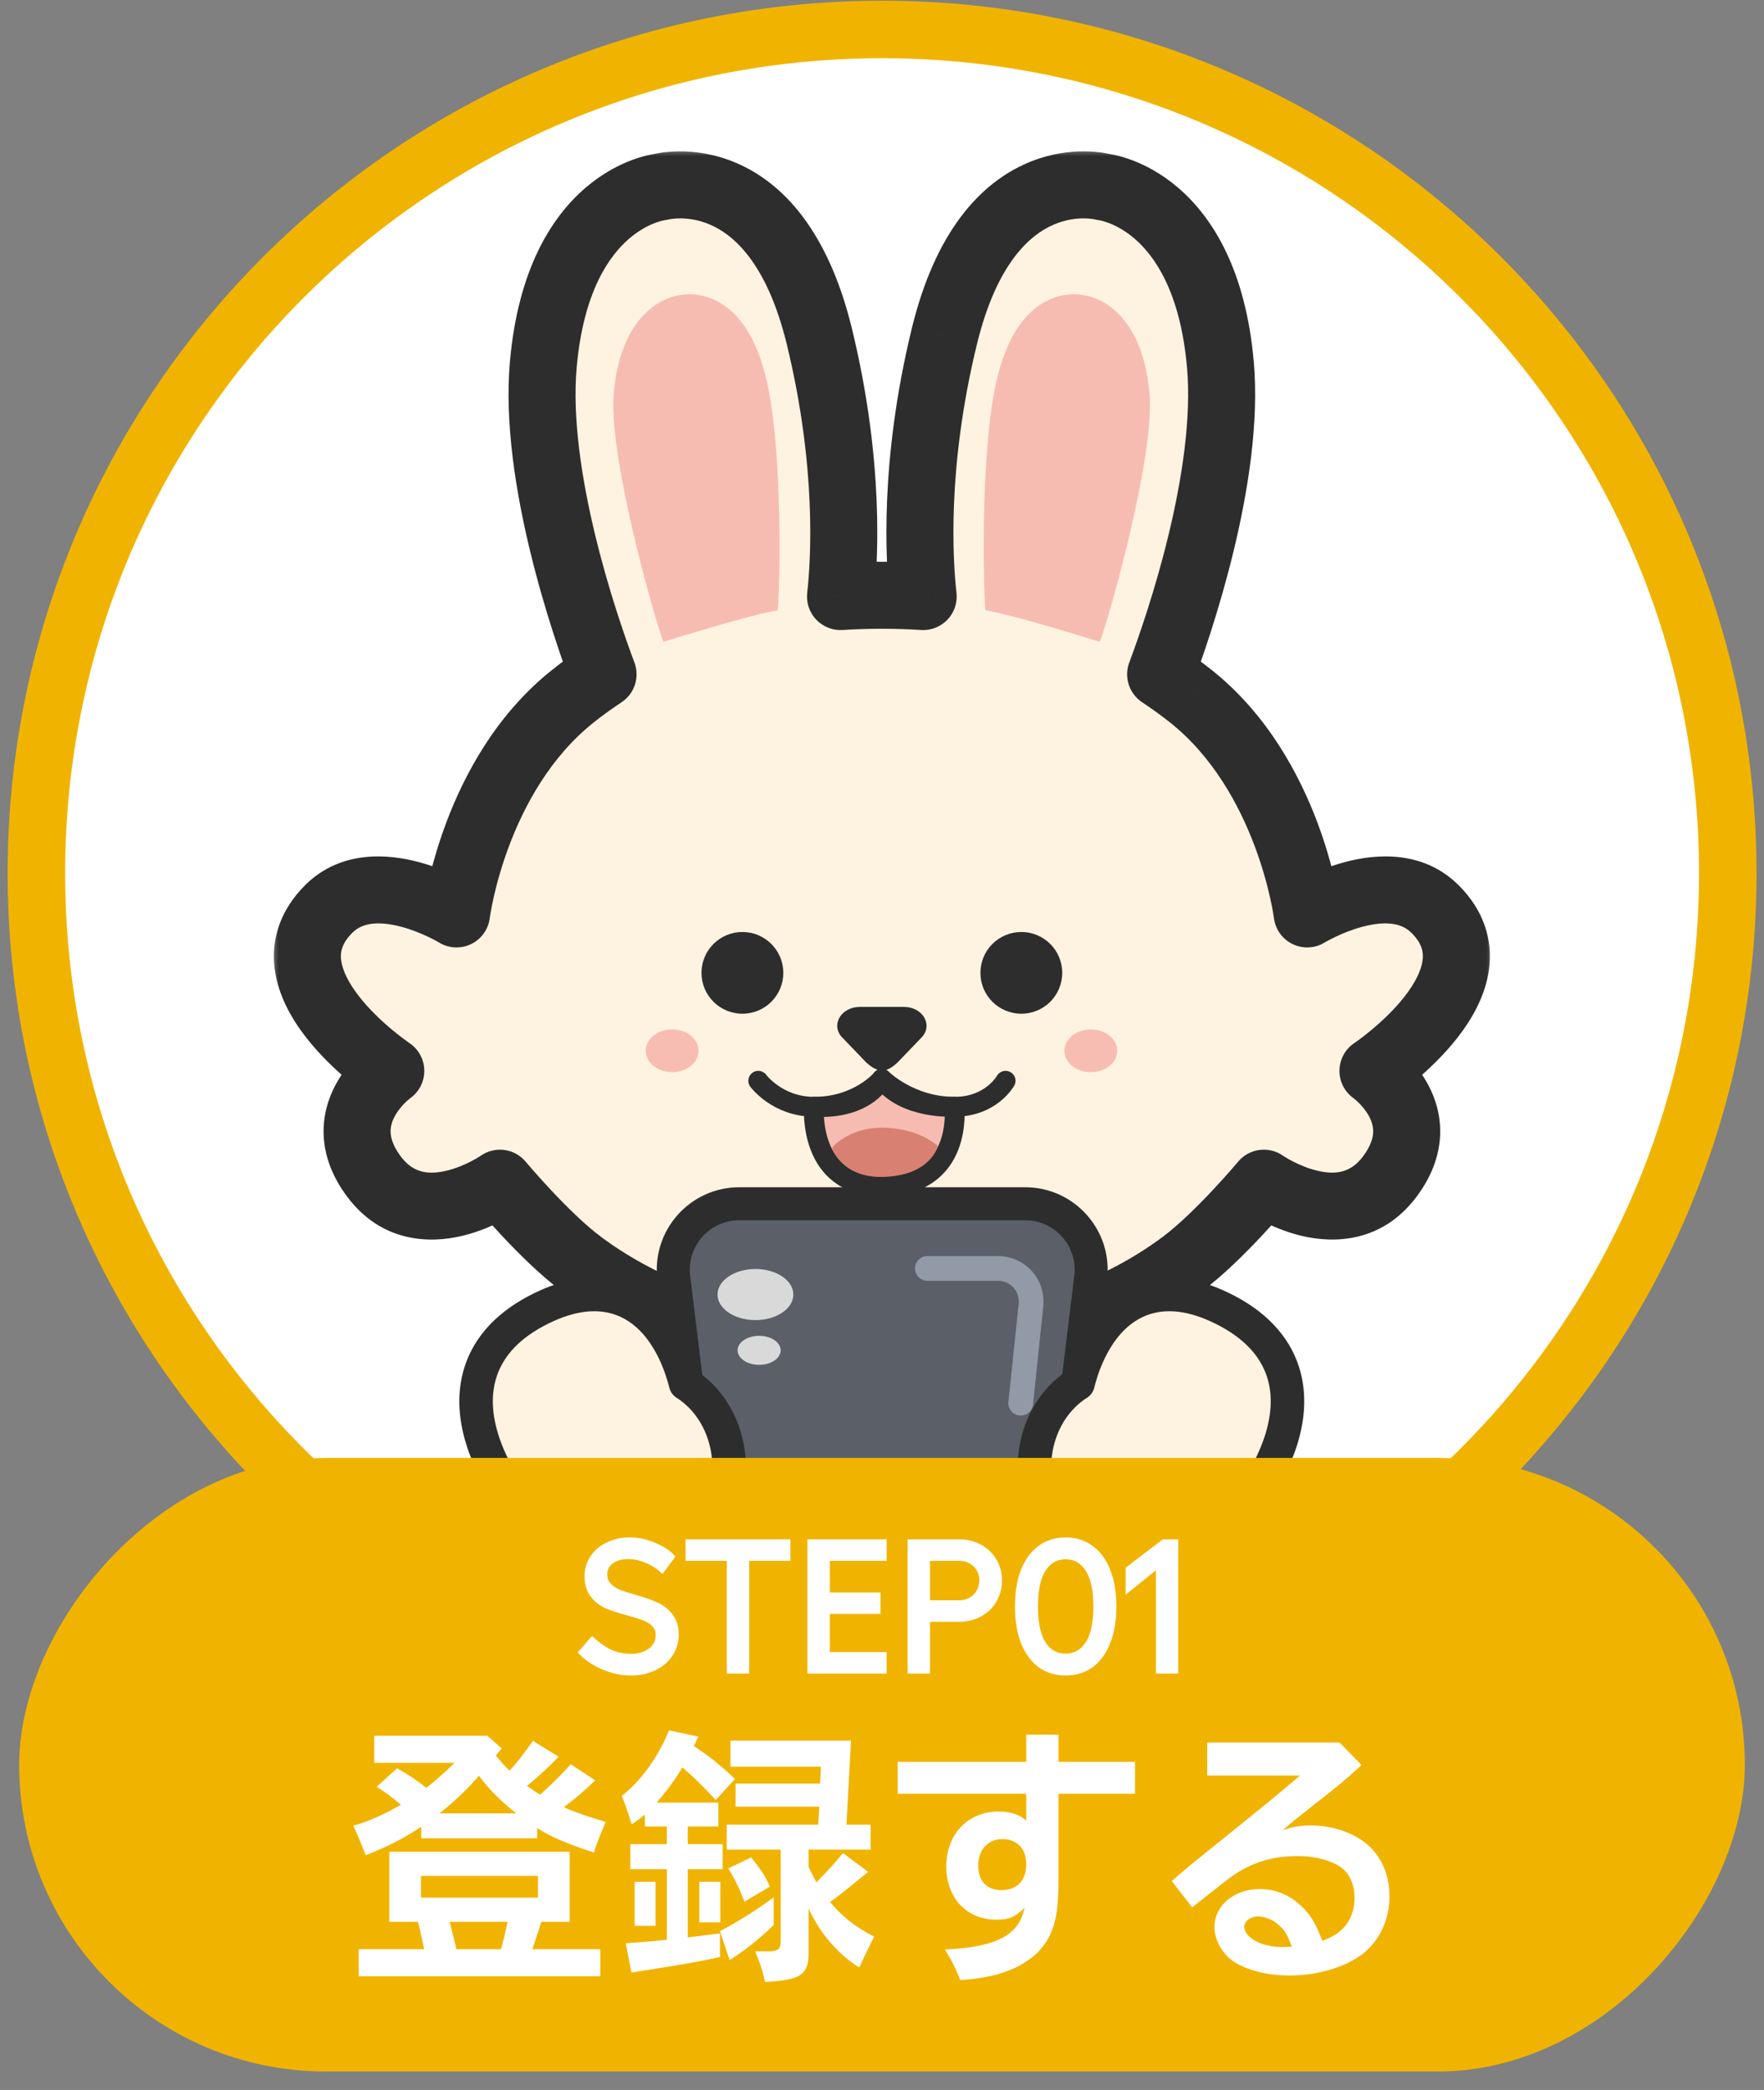 <svg width="92" height="109" viewBox="0 0 92 109" fill="none" xmlns="http://www.w3.org/2000/svg">
<rect x="0" y="0" width="92" height="109" fill="#808080" stroke="none"/>
<path d="M46.004 89.537C70.36 89.537 90.11 69.841 90.11 45.537C90.11 21.233 70.36 1.537 46.004 1.537C21.649 1.537 1.898 21.233 1.898 45.537C1.898 69.841 21.649 89.537 46.004 89.537Z" fill="white" stroke="#F0B400" stroke-width="3"/>
<mask id="mask0_327_15561" style="mask-type:alpha" maskUnits="userSpaceOnUse" x="3" y="3" width="86" height="86">
<circle cx="46.008" cy="45.537" r="42.5" fill="#F0B400"/>
</mask>
<g mask="url(#mask0_327_15561)">
<mask id="path-3-outside-1_327_15561" maskUnits="userSpaceOnUse" x="14.031" y="7.642" width="64" height="65" fill="black">
<rect fill="white" x="14.031" y="7.642" width="64" height="65"/>
<path d="M74.838 47.405C72.458 45.029 68.175 47.665 68.175 47.665C68.175 47.665 67.272 40.418 62.107 36.31C61.588 35.898 61.061 35.518 60.532 35.168C61.457 32.697 64.173 24.845 63.647 18.987C62.866 10.298 57.535 9.75 57.535 9.75C57.535 9.75 51.549 8.122 49.253 17.538C47.622 24.232 47.943 29.286 48.148 31.113C46.808 31.022 45.176 31.022 43.836 31.113C44.041 29.286 44.362 24.232 42.73 17.538C40.435 8.122 34.449 9.75 34.449 9.75C34.449 9.75 29.118 10.298 28.337 18.987C27.811 24.845 30.525 32.697 31.452 35.168C30.922 35.518 30.394 35.898 29.877 36.31C24.712 40.418 23.809 47.665 23.809 47.665C23.809 47.665 19.526 45.029 17.146 47.405C13.374 51.173 20.382 55.852 20.382 55.852C20.382 55.852 17.087 58.161 19.519 61.382C21.952 64.603 26.075 61.708 26.075 61.708C26.075 61.708 28.404 64.497 30.312 65.916C37.255 71.079 45.994 70.466 45.994 70.466C45.994 70.466 54.732 71.079 61.675 65.916C63.584 64.497 65.913 61.708 65.913 61.708C65.913 61.708 70.035 64.602 72.469 61.382C74.902 58.161 71.606 55.852 71.606 55.852C71.606 55.852 78.611 51.173 74.841 47.405H74.838Z"/>
</mask>
<path d="M74.838 47.405C72.458 45.029 68.175 47.665 68.175 47.665C68.175 47.665 67.272 40.418 62.107 36.31C61.588 35.898 61.061 35.518 60.532 35.168C61.457 32.697 64.173 24.845 63.647 18.987C62.866 10.298 57.535 9.75 57.535 9.75C57.535 9.75 51.549 8.122 49.253 17.538C47.622 24.232 47.943 29.286 48.148 31.113C46.808 31.022 45.176 31.022 43.836 31.113C44.041 29.286 44.362 24.232 42.73 17.538C40.435 8.122 34.449 9.75 34.449 9.75C34.449 9.75 29.118 10.298 28.337 18.987C27.811 24.845 30.525 32.697 31.452 35.168C30.922 35.518 30.394 35.898 29.877 36.31C24.712 40.418 23.809 47.665 23.809 47.665C23.809 47.665 19.526 45.029 17.146 47.405C13.374 51.173 20.382 55.852 20.382 55.852C20.382 55.852 17.087 58.161 19.519 61.382C21.952 64.603 26.075 61.708 26.075 61.708C26.075 61.708 28.404 64.497 30.312 65.916C37.255 71.079 45.994 70.466 45.994 70.466C45.994 70.466 54.732 71.079 61.675 65.916C63.584 64.497 65.913 61.708 65.913 61.708C65.913 61.708 70.035 64.602 72.469 61.382C74.902 58.161 71.606 55.852 71.606 55.852C71.606 55.852 78.611 51.173 74.841 47.405H74.838Z" fill="#FEF3E0"/>
<path d="M74.838 47.405L73.602 48.642C73.93 48.969 74.374 49.153 74.838 49.153V47.405ZM68.175 47.665L66.441 47.881C66.514 48.471 66.883 48.983 67.419 49.24C67.955 49.498 68.585 49.465 69.091 49.153L68.175 47.665ZM62.107 36.31L63.195 34.943L63.194 34.942L62.107 36.31ZM60.532 35.168L58.895 34.555C58.609 35.318 58.889 36.177 59.568 36.626L60.532 35.168ZM63.647 18.987L65.387 18.831V18.831L63.647 18.987ZM57.535 9.75L57.076 11.436C57.168 11.461 57.262 11.479 57.356 11.488L57.535 9.75ZM49.253 17.538L47.555 17.124L47.555 17.125L49.253 17.538ZM48.148 31.113L48.03 32.856C48.547 32.891 49.053 32.695 49.411 32.321C49.769 31.946 49.943 31.432 49.885 30.917L48.148 31.113ZM43.836 31.113L42.099 30.917C42.041 31.432 42.215 31.946 42.573 32.321C42.931 32.695 43.437 32.891 43.953 32.856L43.836 31.113ZM42.73 17.538L44.428 17.125L44.428 17.124L42.73 17.538ZM34.449 9.75L34.628 11.488C34.722 11.479 34.816 11.461 34.907 11.436L34.449 9.75ZM28.337 18.987L26.597 18.831L26.597 18.831L28.337 18.987ZM31.452 35.168L32.416 36.626C33.096 36.177 33.375 35.317 33.089 34.554L31.452 35.168ZM29.877 36.31L30.964 37.678L30.966 37.677L29.877 36.31ZM23.809 47.665L22.893 49.153C23.399 49.465 24.029 49.498 24.565 49.24C25.101 48.983 25.469 48.471 25.543 47.881L23.809 47.665ZM17.146 47.405L15.911 46.169H15.911L17.146 47.405ZM20.382 55.852L21.385 57.283C21.857 56.952 22.136 56.409 22.129 55.832C22.123 55.255 21.832 54.719 21.352 54.398L20.382 55.852ZM19.519 61.382L18.124 62.435L18.124 62.435L19.519 61.382ZM26.075 61.708L27.416 60.588C26.834 59.89 25.814 59.755 25.07 60.278L26.075 61.708ZM30.312 65.916L31.355 64.514L31.355 64.514L30.312 65.916ZM45.994 70.466L46.116 68.723C46.035 68.717 45.953 68.717 45.871 68.723L45.994 70.466ZM61.675 65.916L60.632 64.514L60.632 64.514L61.675 65.916ZM65.913 61.708L66.917 60.277C66.173 59.755 65.153 59.89 64.571 60.588L65.913 61.708ZM72.469 61.382L73.863 62.436L73.863 62.435L72.469 61.382ZM71.606 55.852L70.635 54.399C70.155 54.719 69.865 55.256 69.858 55.833C69.852 56.41 70.13 56.952 70.603 57.283L71.606 55.852ZM74.841 47.405L76.076 46.169C75.749 45.842 75.304 45.658 74.841 45.658V47.405ZM76.073 46.169C74.202 44.301 71.713 44.545 70.167 44.954C69.346 45.172 68.631 45.473 68.127 45.714C67.872 45.836 67.665 45.946 67.517 46.027C67.443 46.068 67.383 46.103 67.34 46.128C67.318 46.141 67.301 46.151 67.287 46.16C67.28 46.164 67.275 46.167 67.27 46.17C67.268 46.171 67.266 46.173 67.264 46.174C67.263 46.174 67.262 46.175 67.261 46.175C67.261 46.175 67.26 46.176 67.26 46.176C67.26 46.176 67.259 46.176 68.175 47.665C69.091 49.153 69.091 49.153 69.09 49.154C69.09 49.154 69.09 49.154 69.09 49.154C69.089 49.154 69.089 49.155 69.088 49.155C69.088 49.155 69.087 49.156 69.087 49.156C69.086 49.156 69.087 49.156 69.088 49.155C69.091 49.153 69.097 49.15 69.108 49.144C69.128 49.132 69.163 49.111 69.211 49.085C69.306 49.032 69.452 48.955 69.636 48.866C70.01 48.687 70.514 48.478 71.061 48.333C72.252 48.018 73.093 48.133 73.602 48.642L76.073 46.169ZM68.175 47.665C69.909 47.449 69.909 47.448 69.909 47.448C69.909 47.447 69.909 47.447 69.909 47.446C69.909 47.445 69.909 47.444 69.909 47.443C69.908 47.441 69.908 47.438 69.908 47.435C69.907 47.428 69.906 47.42 69.904 47.41C69.902 47.391 69.898 47.364 69.893 47.331C69.883 47.264 69.869 47.171 69.85 47.055C69.81 46.822 69.749 46.493 69.659 46.089C69.48 45.283 69.184 44.168 68.715 42.915C67.784 40.432 66.12 37.269 63.195 34.943L61.02 37.678C63.259 39.459 64.629 41.974 65.442 44.141C65.843 45.213 66.096 46.166 66.247 46.848C66.323 47.187 66.373 47.457 66.403 47.636C66.418 47.726 66.428 47.792 66.434 47.834C66.437 47.855 66.439 47.87 66.441 47.877C66.441 47.881 66.441 47.884 66.441 47.884C66.441 47.885 66.441 47.884 66.441 47.884C66.441 47.884 66.441 47.883 66.441 47.883C66.441 47.883 66.441 47.882 66.441 47.882C66.441 47.881 66.441 47.881 68.175 47.665ZM63.194 34.942C62.633 34.496 62.065 34.087 61.495 33.71L59.568 36.626C60.057 36.95 60.542 37.299 61.02 37.679L63.194 34.942ZM62.168 35.781C62.645 34.509 63.581 31.856 64.332 28.76C65.076 25.693 65.676 22.045 65.387 18.831L61.906 19.143C62.143 21.787 61.649 24.993 60.935 27.936C60.229 30.847 59.344 33.357 58.895 34.555L62.168 35.781ZM65.387 18.831C64.963 14.11 63.266 11.349 61.434 9.782C60.537 9.015 59.657 8.578 58.98 8.33C58.642 8.206 58.353 8.13 58.136 8.083C58.028 8.059 57.936 8.043 57.865 8.032C57.83 8.026 57.799 8.022 57.774 8.018C57.761 8.017 57.75 8.015 57.74 8.014C57.735 8.014 57.73 8.013 57.726 8.013C57.724 8.012 57.722 8.012 57.72 8.012C57.719 8.012 57.717 8.012 57.717 8.012C57.715 8.012 57.714 8.011 57.535 9.75C57.356 11.488 57.355 11.488 57.353 11.488C57.353 11.488 57.352 11.488 57.351 11.488C57.349 11.488 57.348 11.488 57.346 11.487C57.343 11.487 57.34 11.487 57.338 11.486C57.333 11.486 57.33 11.485 57.327 11.485C57.322 11.484 57.321 11.484 57.325 11.485C57.332 11.486 57.356 11.49 57.395 11.498C57.472 11.515 57.606 11.549 57.78 11.613C58.127 11.739 58.628 11.982 59.162 12.438C60.19 13.318 61.549 15.176 61.906 19.143L65.387 18.831ZM57.535 9.75C57.994 8.064 57.992 8.063 57.991 8.063C57.991 8.063 57.989 8.062 57.988 8.062C57.986 8.062 57.984 8.061 57.982 8.06C57.978 8.059 57.973 8.058 57.968 8.057C57.958 8.054 57.947 8.051 57.934 8.048C57.908 8.042 57.876 8.034 57.837 8.026C57.762 8.01 57.662 7.99 57.542 7.971C57.301 7.934 56.974 7.899 56.58 7.895C55.794 7.888 54.723 8.007 53.562 8.508C51.152 9.549 48.797 12.03 47.555 17.124L50.951 17.952C52.005 13.631 53.791 12.217 54.948 11.717C55.571 11.448 56.14 11.386 56.548 11.39C56.751 11.392 56.909 11.41 57.005 11.425C57.053 11.433 57.084 11.439 57.097 11.442C57.103 11.443 57.105 11.444 57.102 11.443C57.1 11.443 57.097 11.442 57.093 11.441C57.091 11.44 57.088 11.44 57.086 11.439C57.084 11.438 57.083 11.438 57.081 11.438C57.081 11.437 57.079 11.437 57.079 11.437C57.078 11.437 57.076 11.436 57.535 9.75ZM47.555 17.125C45.864 24.063 46.189 29.331 46.411 31.308L49.885 30.917C49.696 29.241 49.38 24.4 50.951 17.952L47.555 17.125ZM48.266 29.369C46.847 29.273 45.137 29.273 43.718 29.369L43.953 32.856C45.215 32.771 46.768 32.771 48.03 32.856L48.266 29.369ZM45.572 31.308C45.795 29.331 46.12 24.063 44.428 17.125L41.033 17.952C42.604 24.4 42.288 29.241 42.099 30.917L45.572 31.308ZM44.428 17.124C43.186 12.03 40.832 9.549 38.422 8.508C37.261 8.007 36.19 7.888 35.404 7.895C35.01 7.899 34.682 7.934 34.442 7.971C34.322 7.99 34.222 8.01 34.146 8.026C34.108 8.034 34.076 8.042 34.05 8.048C34.037 8.051 34.026 8.054 34.016 8.057C34.011 8.058 34.006 8.059 34.002 8.06C33.999 8.061 33.998 8.062 33.996 8.062C33.995 8.062 33.993 8.063 33.993 8.063C33.992 8.063 33.99 8.064 34.449 9.75C34.907 11.436 34.906 11.437 34.905 11.437C34.905 11.437 34.903 11.437 34.903 11.438C34.901 11.438 34.9 11.438 34.898 11.439C34.895 11.44 34.893 11.44 34.891 11.441C34.887 11.442 34.884 11.443 34.882 11.443C34.879 11.444 34.88 11.443 34.887 11.442C34.9 11.439 34.931 11.433 34.979 11.425C35.075 11.41 35.233 11.392 35.436 11.39C35.844 11.386 36.413 11.448 37.036 11.717C38.193 12.217 39.979 13.631 41.033 17.952L44.428 17.124ZM34.449 9.75C34.27 8.011 34.269 8.012 34.267 8.012C34.267 8.012 34.265 8.012 34.264 8.012C34.262 8.012 34.26 8.012 34.258 8.013C34.254 8.013 34.249 8.014 34.244 8.014C34.234 8.015 34.223 8.017 34.21 8.018C34.185 8.022 34.154 8.026 34.119 8.032C34.047 8.043 33.956 8.059 33.848 8.083C33.63 8.13 33.342 8.206 33.004 8.33C32.326 8.578 31.447 9.015 30.55 9.782C28.718 11.349 27.021 14.11 26.597 18.831L30.078 19.143C30.435 15.176 31.794 13.318 32.822 12.438C33.355 11.982 33.857 11.739 34.204 11.613C34.378 11.549 34.511 11.515 34.589 11.498C34.627 11.49 34.652 11.486 34.659 11.485C34.663 11.484 34.662 11.484 34.657 11.485C34.654 11.485 34.651 11.486 34.646 11.486C34.643 11.487 34.641 11.487 34.638 11.487C34.636 11.488 34.635 11.488 34.633 11.488C34.632 11.488 34.631 11.488 34.63 11.488C34.629 11.488 34.628 11.488 34.449 9.75ZM26.597 18.831C26.308 22.045 26.908 25.693 27.651 28.759C28.402 31.856 29.338 34.509 29.816 35.782L33.089 34.554C32.639 33.357 31.754 30.847 31.048 27.936C30.335 24.994 29.84 21.787 30.078 19.143L26.597 18.831ZM30.489 33.71C29.92 34.086 29.349 34.496 28.787 34.944L30.966 37.677C31.439 37.3 31.925 36.951 32.416 36.626L30.489 33.71ZM28.789 34.943C25.863 37.269 24.2 40.432 23.269 42.915C22.799 44.168 22.504 45.283 22.325 46.089C22.235 46.493 22.174 46.822 22.134 47.055C22.115 47.171 22.1 47.264 22.091 47.331C22.086 47.364 22.082 47.391 22.079 47.41C22.078 47.42 22.077 47.428 22.076 47.435C22.076 47.438 22.075 47.441 22.075 47.443C22.075 47.444 22.075 47.445 22.075 47.446C22.075 47.447 22.075 47.447 22.075 47.448C22.075 47.448 22.074 47.449 23.809 47.665C25.543 47.881 25.543 47.881 25.543 47.882C25.543 47.882 25.543 47.883 25.543 47.883C25.543 47.883 25.543 47.884 25.543 47.884C25.543 47.884 25.543 47.885 25.543 47.884C25.543 47.884 25.543 47.881 25.543 47.877C25.544 47.87 25.547 47.855 25.549 47.834C25.556 47.792 25.566 47.726 25.581 47.636C25.611 47.457 25.661 47.187 25.736 46.848C25.888 46.166 26.141 45.213 26.542 44.141C27.355 41.974 28.725 39.459 30.964 37.678L28.789 34.943ZM23.809 47.665C24.725 46.176 24.724 46.176 24.724 46.176C24.724 46.176 24.723 46.175 24.723 46.175C24.722 46.175 24.721 46.174 24.72 46.174C24.718 46.173 24.716 46.171 24.714 46.17C24.709 46.167 24.704 46.164 24.697 46.16C24.683 46.151 24.666 46.141 24.644 46.128C24.6 46.103 24.541 46.068 24.467 46.027C24.319 45.946 24.111 45.836 23.857 45.714C23.353 45.473 22.638 45.172 21.817 44.954C20.271 44.545 17.782 44.301 15.911 46.169L18.381 48.642C18.89 48.133 19.732 48.018 20.923 48.333C21.47 48.478 21.974 48.687 22.348 48.866C22.532 48.955 22.677 49.032 22.773 49.085C22.821 49.111 22.856 49.132 22.876 49.144C22.887 49.15 22.893 49.153 22.896 49.155C22.897 49.156 22.898 49.156 22.897 49.156C22.897 49.156 22.896 49.155 22.896 49.155C22.895 49.155 22.895 49.154 22.894 49.154C22.894 49.154 22.894 49.154 22.893 49.154C22.893 49.153 22.893 49.153 23.809 47.665ZM15.911 46.169C14.595 47.484 14.129 49.02 14.328 50.541C14.512 51.952 15.243 53.184 15.972 54.117C16.716 55.071 17.576 55.863 18.228 56.406C18.558 56.68 18.846 56.9 19.053 57.052C19.158 57.129 19.242 57.189 19.303 57.231C19.334 57.253 19.359 57.27 19.377 57.282C19.386 57.288 19.393 57.293 19.399 57.297C19.402 57.299 19.404 57.301 19.406 57.302C19.407 57.303 19.408 57.303 19.409 57.304C19.41 57.304 19.41 57.305 19.41 57.305C19.411 57.305 19.411 57.305 20.382 55.852C21.352 54.398 21.352 54.399 21.353 54.399C21.353 54.399 21.353 54.399 21.354 54.4C21.354 54.4 21.354 54.4 21.354 54.4C21.355 54.4 21.355 54.4 21.354 54.4C21.353 54.399 21.351 54.398 21.347 54.395C21.338 54.389 21.324 54.379 21.304 54.365C21.265 54.338 21.202 54.294 21.122 54.235C20.962 54.117 20.731 53.941 20.463 53.719C19.919 53.266 19.263 52.653 18.727 51.967C18.175 51.259 17.862 50.614 17.793 50.088C17.739 49.673 17.812 49.211 18.381 48.642L15.911 46.169ZM20.382 55.852C19.379 54.421 19.378 54.421 19.377 54.422C19.377 54.422 19.376 54.422 19.376 54.423C19.375 54.424 19.374 54.424 19.372 54.425C19.37 54.427 19.368 54.429 19.365 54.431C19.36 54.434 19.353 54.439 19.346 54.444C19.332 54.454 19.315 54.467 19.295 54.482C19.255 54.512 19.203 54.552 19.142 54.602C19.02 54.701 18.859 54.84 18.678 55.018C18.324 55.367 17.862 55.897 17.494 56.59C17.122 57.292 16.83 58.194 16.882 59.245C16.935 60.309 17.333 61.387 18.124 62.435L20.914 60.329C20.489 59.766 20.387 59.348 20.373 59.073C20.359 58.785 20.435 58.506 20.582 58.228C20.734 57.942 20.944 57.693 21.131 57.508C21.222 57.419 21.299 57.353 21.348 57.313C21.372 57.293 21.389 57.281 21.395 57.276C21.399 57.273 21.4 57.272 21.398 57.273C21.397 57.274 21.396 57.275 21.394 57.277C21.392 57.278 21.391 57.279 21.39 57.28C21.389 57.28 21.388 57.281 21.387 57.281C21.387 57.282 21.386 57.282 21.386 57.282C21.385 57.283 21.385 57.283 20.382 55.852ZM18.124 62.435C19.915 64.805 22.398 64.866 24.118 64.452C24.966 64.248 25.695 63.923 26.2 63.66C26.456 63.526 26.665 63.403 26.814 63.311C26.889 63.264 26.949 63.225 26.994 63.196C27.016 63.181 27.035 63.169 27.049 63.159C27.056 63.154 27.062 63.15 27.067 63.146C27.07 63.145 27.072 63.143 27.074 63.142C27.075 63.141 27.076 63.14 27.077 63.139C27.077 63.139 27.078 63.139 27.078 63.139C27.079 63.138 27.079 63.138 26.075 61.708C25.07 60.278 25.071 60.277 25.071 60.277C25.072 60.277 25.072 60.276 25.072 60.276C25.073 60.276 25.073 60.275 25.074 60.275C25.075 60.274 25.076 60.274 25.076 60.273C25.078 60.273 25.078 60.272 25.077 60.273C25.075 60.274 25.07 60.277 25.062 60.283C25.045 60.294 25.014 60.314 24.971 60.341C24.886 60.394 24.753 60.472 24.585 60.56C24.241 60.739 23.787 60.937 23.3 61.054C22.352 61.282 21.556 61.18 20.913 60.329L18.124 62.435ZM26.075 61.708C24.733 62.828 24.733 62.828 24.733 62.828C24.733 62.828 24.734 62.828 24.734 62.828C24.734 62.828 24.734 62.829 24.734 62.829C24.735 62.83 24.735 62.83 24.736 62.831C24.738 62.833 24.74 62.836 24.743 62.839C24.748 62.846 24.756 62.855 24.765 62.866C24.785 62.889 24.813 62.922 24.849 62.964C24.921 63.048 25.024 63.169 25.153 63.316C25.411 63.612 25.776 64.02 26.203 64.476C27.039 65.366 28.185 66.512 29.27 67.319L31.355 64.514C30.531 63.901 29.558 62.943 28.752 62.084C28.359 61.665 28.022 61.287 27.784 61.015C27.665 60.879 27.572 60.77 27.508 60.696C27.477 60.659 27.453 60.631 27.437 60.613C27.43 60.603 27.424 60.597 27.42 60.592C27.419 60.59 27.417 60.589 27.417 60.588C27.416 60.588 27.416 60.587 27.416 60.587C27.416 60.587 27.416 60.587 27.416 60.587C27.416 60.587 27.416 60.587 27.416 60.587C27.416 60.587 27.416 60.588 26.075 61.708ZM29.27 67.319C33.042 70.124 37.26 71.334 40.478 71.852C42.096 72.113 43.485 72.203 44.476 72.228C44.972 72.241 45.371 72.237 45.651 72.229C45.791 72.225 45.901 72.221 45.98 72.217C46.019 72.215 46.05 72.213 46.073 72.212C46.084 72.211 46.093 72.211 46.101 72.21C46.104 72.21 46.107 72.21 46.11 72.21C46.111 72.21 46.112 72.21 46.113 72.21C46.114 72.21 46.114 72.209 46.115 72.209C46.115 72.209 46.116 72.209 45.994 70.466C45.871 68.723 45.872 68.723 45.872 68.722C45.873 68.722 45.873 68.722 45.873 68.722C45.874 68.722 45.874 68.722 45.874 68.722C45.875 68.722 45.874 68.722 45.874 68.722C45.873 68.722 45.869 68.723 45.864 68.723C45.853 68.724 45.835 68.725 45.808 68.726C45.755 68.729 45.671 68.732 45.558 68.735C45.333 68.741 44.995 68.745 44.563 68.734C43.699 68.712 42.47 68.633 41.035 68.402C38.148 67.936 34.526 66.871 31.355 64.514L29.27 67.319ZM45.994 70.466C45.871 72.209 45.872 72.209 45.873 72.209C45.873 72.209 45.873 72.21 45.874 72.21C45.875 72.21 45.876 72.21 45.877 72.21C45.88 72.21 45.883 72.21 45.887 72.21C45.894 72.211 45.903 72.211 45.915 72.212C45.937 72.213 45.968 72.215 46.008 72.217C46.086 72.221 46.197 72.225 46.337 72.229C46.616 72.237 47.015 72.241 47.511 72.228C48.502 72.203 49.892 72.113 51.509 71.852C54.727 71.334 58.945 70.124 62.718 67.319L60.632 64.514C57.462 66.871 53.839 67.936 50.953 68.402C49.517 68.633 48.288 68.712 47.424 68.734C46.992 68.745 46.654 68.741 46.429 68.735C46.316 68.732 46.232 68.729 46.179 68.726C46.153 68.725 46.134 68.724 46.123 68.723C46.118 68.723 46.115 68.722 46.114 68.722C46.113 68.722 46.113 68.722 46.113 68.722C46.113 68.722 46.114 68.722 46.114 68.722C46.114 68.722 46.115 68.722 46.115 68.722C46.115 68.723 46.116 68.723 45.994 70.466ZM62.718 67.319C63.802 66.512 64.948 65.366 65.784 64.476C66.211 64.02 66.576 63.612 66.834 63.316C66.964 63.169 67.067 63.048 67.139 62.964C67.174 62.922 67.202 62.889 67.222 62.866C67.232 62.855 67.239 62.846 67.245 62.839C67.247 62.836 67.249 62.833 67.251 62.831C67.252 62.83 67.252 62.83 67.253 62.829C67.253 62.829 67.254 62.828 67.254 62.828C67.254 62.828 67.254 62.828 67.254 62.828C67.254 62.828 67.254 62.828 65.913 61.708C64.571 60.588 64.571 60.587 64.571 60.587C64.571 60.587 64.571 60.587 64.571 60.587C64.571 60.587 64.571 60.587 64.571 60.587C64.571 60.587 64.571 60.588 64.571 60.588C64.57 60.589 64.569 60.59 64.567 60.592C64.564 60.597 64.558 60.603 64.55 60.613C64.534 60.631 64.511 60.659 64.479 60.696C64.416 60.77 64.322 60.879 64.204 61.015C63.965 61.287 63.629 61.665 63.235 62.084C62.429 62.943 61.456 63.901 60.632 64.514L62.718 67.319ZM65.913 61.708C64.909 63.138 64.909 63.139 64.91 63.139C64.91 63.139 64.91 63.139 64.911 63.14C64.912 63.14 64.913 63.141 64.914 63.142C64.916 63.143 64.918 63.145 64.921 63.147C64.926 63.15 64.932 63.154 64.939 63.159C64.953 63.169 64.972 63.181 64.994 63.196C65.038 63.226 65.099 63.265 65.174 63.311C65.323 63.404 65.531 63.526 65.788 63.66C66.293 63.923 67.021 64.247 67.869 64.451C69.59 64.865 72.072 64.805 73.863 62.436L71.074 60.328C70.431 61.179 69.636 61.281 68.687 61.053C68.2 60.936 67.746 60.738 67.402 60.559C67.234 60.472 67.101 60.394 67.015 60.34C66.973 60.314 66.942 60.294 66.925 60.283C66.917 60.277 66.912 60.274 66.91 60.273C66.909 60.272 66.909 60.272 66.911 60.273C66.911 60.273 66.912 60.274 66.913 60.275C66.913 60.275 66.914 60.275 66.915 60.276C66.915 60.276 66.915 60.276 66.916 60.276C66.916 60.277 66.917 60.277 65.913 61.708ZM73.863 62.435C74.654 61.388 75.053 60.309 75.106 59.245C75.158 58.194 74.866 57.291 74.493 56.59C74.125 55.896 73.663 55.367 73.309 55.018C73.128 54.84 72.967 54.7 72.845 54.602C72.784 54.552 72.732 54.512 72.692 54.482C72.672 54.467 72.655 54.454 72.641 54.444C72.634 54.439 72.627 54.434 72.622 54.43C72.619 54.428 72.617 54.427 72.615 54.425C72.613 54.424 72.612 54.423 72.611 54.423C72.611 54.422 72.61 54.422 72.61 54.422C72.609 54.421 72.608 54.42 71.606 55.852C70.603 57.283 70.602 57.283 70.602 57.282C70.602 57.282 70.601 57.282 70.6 57.282C70.6 57.281 70.599 57.28 70.598 57.28C70.597 57.279 70.595 57.278 70.594 57.277C70.592 57.276 70.59 57.274 70.589 57.274C70.588 57.273 70.589 57.273 70.592 57.276C70.599 57.281 70.616 57.294 70.64 57.313C70.689 57.353 70.766 57.419 70.857 57.508C71.044 57.693 71.254 57.942 71.406 58.228C71.554 58.507 71.629 58.785 71.615 59.072C71.601 59.348 71.499 59.766 71.074 60.329L73.863 62.435ZM71.606 55.852C72.576 57.305 72.577 57.305 72.577 57.305C72.577 57.305 72.578 57.304 72.578 57.304C72.579 57.303 72.58 57.303 72.581 57.302C72.583 57.301 72.586 57.299 72.588 57.297C72.594 57.293 72.602 57.288 72.611 57.282C72.629 57.27 72.653 57.253 72.684 57.231C72.745 57.189 72.83 57.129 72.934 57.052C73.142 56.9 73.429 56.68 73.759 56.406C74.411 55.863 75.27 55.071 76.015 54.117C76.743 53.183 77.475 51.952 77.659 50.541C77.858 49.02 77.392 47.484 76.076 46.169L73.606 48.642C74.175 49.21 74.248 49.673 74.193 50.088C74.124 50.614 73.811 51.259 73.259 51.967C72.724 52.653 72.068 53.266 71.524 53.719C71.256 53.941 71.025 54.117 70.865 54.235C70.785 54.294 70.723 54.338 70.683 54.366C70.663 54.38 70.649 54.389 70.641 54.395C70.636 54.398 70.634 54.399 70.633 54.4C70.632 54.4 70.632 54.4 70.633 54.4C70.633 54.4 70.633 54.4 70.634 54.4C70.634 54.4 70.634 54.399 70.634 54.399C70.635 54.399 70.635 54.399 71.606 55.852ZM74.841 45.658H74.838V49.153H74.841V45.658Z" fill="#2D2D2D" mask="url(#path-3-outside-1_327_15561)"/>
<path d="M51.399 31.831C51.285 30.823 51.109 23.4 52.009 19.706C53.276 14.509 56.579 15.407 56.579 15.407C56.579 15.407 59.521 15.71 59.952 20.505C60.243 23.738 57.874 32.111 57.361 33.474C57.361 33.474 52.706 32.017 51.397 31.831H51.399Z" fill="#F6BCB2"/>
<path d="M40.562 31.831C40.675 30.823 40.851 23.4 39.952 19.706C38.685 14.509 35.382 15.407 35.382 15.407C35.382 15.407 32.44 15.71 32.009 20.505C31.718 23.738 34.087 32.111 34.599 33.474C34.599 33.474 39.255 32.017 40.564 31.831H40.562Z" fill="#F6BCB2"/>
<path d="M35.056 55.917C35.816 55.917 36.432 55.418 36.432 54.803C36.432 54.188 35.816 53.689 35.056 53.689C34.296 53.689 33.68 54.188 33.68 54.803C33.68 55.418 34.296 55.917 35.056 55.917Z" fill="#F7BDB2"/>
<path d="M56.892 55.917C57.652 55.917 58.268 55.418 58.268 54.803C58.268 54.188 57.652 53.689 56.892 53.689C56.132 53.689 55.516 54.188 55.516 54.803C55.516 55.418 56.132 55.917 56.892 55.917Z" fill="#F7BDB2"/>
<path d="M53.267 52.87C54.445 52.87 55.4 51.916 55.4 50.739C55.4 49.562 54.445 48.607 53.267 48.607C52.088 48.607 51.133 49.562 51.133 50.739C51.133 51.916 52.088 52.87 53.267 52.87Z" fill="#2D2D2D"/>
<path d="M38.72 52.87C39.898 52.87 40.853 51.916 40.853 50.739C40.853 49.562 39.898 48.607 38.72 48.607C37.541 48.607 36.586 49.562 36.586 50.739C36.586 51.916 37.541 52.87 38.72 52.87Z" fill="#2D2D2D"/>
<path d="M52.445 56.367C52.445 56.367 51.695 57.723 49.783 57.723C47.45 57.723 45.996 56.269 45.996 56.269C45.996 56.269 44.795 57.723 42.461 57.723C40.547 57.723 39.547 56.367 39.547 56.367" stroke="#2D2D2D" stroke-width="1.036" stroke-linecap="round" stroke-linejoin="round"/>
<path d="M48.11 54.06L46.801 55.422C46.21 55.973 45.793 55.961 45.188 55.422L43.879 54.06C43.332 53.409 43.892 52.514 44.847 52.514H47.141C48.096 52.514 48.657 53.409 48.108 54.06H48.11Z" fill="#2D2D2D"/>
<path d="M42.453 57.723C42.453 57.723 42.115 61.874 45.988 61.874C50.27 61.874 49.775 57.723 49.775 57.723C49.775 57.723 47.15 57.887 45.988 56.269C45.988 56.269 45.219 57.889 42.453 57.723Z" fill="#F6BCB2" stroke="#2D2D2D" stroke-width="1.036" stroke-linecap="round" stroke-linejoin="round"/>
<path d="M43.391 59.857C43.391 59.857 44.245 58.814 45.986 58.814C47.926 58.814 48.908 59.769 48.908 59.769C48.908 59.769 48.586 61.276 46.117 61.379C43.903 61.472 43.391 59.857 43.391 59.857Z" fill="#D88071"/>
<path d="M38.558 62.78C36.491 62.78 34.889 64.589 35.14 66.641L37.1 82.678C37.311 84.406 38.778 85.704 40.518 85.704H51.505C53.245 85.704 54.712 84.406 54.923 82.678L56.883 66.641C57.134 64.589 55.532 62.78 53.465 62.78H38.558Z" fill="#5B5F68" stroke="#2D2D2D" stroke-width="1.722"/>
<ellipse cx="39.399" cy="67.516" rx="1.977" ry="1.333" fill="#D9D9D9"/>
<ellipse cx="39.592" cy="70.425" rx="1.123" ry="0.757" fill="#D9D9D9"/>
<path d="M48.367 66.154H52.057C53.078 66.154 53.875 67.038 53.77 68.055L53.235 73.181" stroke="#929AA7" stroke-width="1.291" stroke-linecap="round"/>
<path d="M27.67 79.395L27.685 79.411L27.691 79.418C27.7 79.428 27.712 79.442 27.727 79.46C27.759 79.494 27.802 79.542 27.858 79.602C27.97 79.72 28.131 79.882 28.333 80.069C28.736 80.439 29.317 80.917 30.019 81.321C31.41 82.123 33.472 82.732 35.479 81.323L35.48 81.323C39.036 78.826 38.627 73.981 35.756 72.163C35.711 71.98 35.646 71.746 35.558 71.481C35.354 70.865 35.008 70.043 34.447 69.307C33.882 68.565 33.066 67.871 31.93 67.615C30.791 67.358 29.47 67.573 27.959 68.376L27.959 68.376C26.287 69.263 25.353 70.445 24.997 71.774C24.65 73.07 24.887 74.376 25.291 75.481C25.697 76.591 26.299 77.574 26.788 78.269C27.035 78.619 27.257 78.903 27.42 79.1C27.501 79.2 27.567 79.277 27.614 79.332C27.638 79.359 27.657 79.38 27.67 79.395Z" fill="#FEF3E0" stroke="#2D2D2D" stroke-width="1.748" stroke-linecap="round" stroke-linejoin="round"/>
<path d="M64.306 79.395L64.292 79.411L64.286 79.418C64.277 79.428 64.265 79.442 64.249 79.46C64.218 79.494 64.174 79.542 64.118 79.602C64.007 79.72 63.846 79.882 63.643 80.069C63.241 80.439 62.66 80.917 61.958 81.321C60.566 82.123 58.505 82.732 56.497 81.323L56.497 81.323C52.94 78.826 53.349 73.981 56.221 72.163C56.266 71.98 56.33 71.746 56.418 71.481C56.623 70.865 56.968 70.043 57.529 69.307C58.094 68.565 58.91 67.871 60.047 67.615C61.186 67.358 62.506 67.573 64.018 68.376L64.018 68.376C65.689 69.263 66.624 70.445 66.98 71.774C67.326 73.07 67.09 74.376 66.686 75.481C66.28 76.591 65.677 77.574 65.188 78.269C64.942 78.619 64.719 78.903 64.557 79.1C64.476 79.2 64.409 79.277 64.362 79.332C64.338 79.359 64.32 79.38 64.306 79.395Z" fill="#FEF3E0" stroke="#2D2D2D" stroke-width="1.748" stroke-linecap="round" stroke-linejoin="round"/>
</g>
<rect width="90" height="32" rx="16" transform="matrix(1 0 0 -1 1 108.037)" fill="#F0B400"/>
<path d="M32.848 80.183C33.294 80.183 33.741 80.28 34.188 80.473C34.641 80.66 34.988 80.896 35.228 81.183L34.548 82.093C34.314 81.853 34.034 81.663 33.708 81.523C33.388 81.383 33.071 81.313 32.758 81.313C32.438 81.313 32.174 81.386 31.968 81.533C31.768 81.68 31.668 81.87 31.668 82.103C31.668 82.303 31.731 82.47 31.858 82.603C31.991 82.736 32.154 82.843 32.348 82.923C32.548 82.996 32.821 83.083 33.168 83.183C33.641 83.316 34.024 83.453 34.318 83.593C34.618 83.726 34.871 83.93 35.078 84.203C35.291 84.47 35.398 84.823 35.398 85.263C35.398 85.643 35.294 85.996 35.088 86.323C34.888 86.643 34.598 86.9 34.218 87.093C33.838 87.286 33.398 87.383 32.898 87.383C32.378 87.383 31.864 87.27 31.358 87.043C30.851 86.816 30.441 86.53 30.128 86.183L30.878 85.323C31.184 85.616 31.498 85.846 31.818 86.013C32.138 86.173 32.498 86.253 32.898 86.253C33.284 86.253 33.598 86.163 33.838 85.983C34.078 85.803 34.198 85.566 34.198 85.273C34.198 85.08 34.134 84.923 34.008 84.803C33.881 84.676 33.721 84.576 33.528 84.503C33.334 84.43 33.068 84.346 32.728 84.253C32.254 84.126 31.868 84 31.568 83.873C31.274 83.74 31.021 83.54 30.808 83.273C30.594 83 30.488 82.64 30.488 82.193C30.488 81.82 30.588 81.48 30.788 81.173C30.994 80.866 31.274 80.626 31.628 80.453C31.988 80.273 32.394 80.183 32.848 80.183ZM37.904 87.283V81.403H35.754V80.283H41.224V81.403H39.074V87.283H37.904ZM46.241 80.283V81.403H43.281V83.053H45.921V84.173H43.281V86.163H46.241V87.283H42.111V80.283H46.241ZM50.015 83.463C50.322 83.463 50.575 83.363 50.775 83.163C50.975 82.963 51.075 82.716 51.075 82.423C51.075 82.13 50.975 81.886 50.775 81.693C50.575 81.5 50.322 81.403 50.015 81.403H48.505V83.463H50.015ZM50.015 80.283C50.442 80.283 50.825 80.376 51.165 80.563C51.505 80.75 51.772 81.006 51.965 81.333C52.159 81.653 52.255 82.016 52.255 82.423C52.255 82.836 52.159 83.206 51.965 83.533C51.772 83.86 51.505 84.116 51.165 84.303C50.825 84.49 50.442 84.583 50.015 84.583H48.505V87.283H47.335V80.283H50.015ZM55.575 87.383C55.028 87.383 54.555 87.236 54.155 86.943C53.761 86.643 53.458 86.223 53.245 85.683C53.038 85.143 52.935 84.51 52.935 83.783C52.935 83.056 53.038 82.423 53.245 81.883C53.458 81.343 53.761 80.926 54.155 80.633C54.555 80.333 55.028 80.183 55.575 80.183C56.121 80.183 56.595 80.333 56.995 80.633C57.395 80.926 57.698 81.343 57.905 81.883C58.118 82.423 58.225 83.056 58.225 83.783C58.225 84.51 58.118 85.143 57.905 85.683C57.698 86.223 57.395 86.643 56.995 86.943C56.595 87.236 56.121 87.383 55.575 87.383ZM55.575 86.243C56.035 86.243 56.391 86.036 56.645 85.623C56.898 85.203 57.025 84.59 57.025 83.783C57.025 82.976 56.898 82.366 56.645 81.953C56.391 81.533 56.035 81.323 55.575 81.323C55.115 81.323 54.758 81.533 54.505 81.953C54.258 82.366 54.135 82.976 54.135 83.783C54.135 84.59 54.258 85.203 54.505 85.623C54.758 86.036 55.115 86.243 55.575 86.243ZM61.447 87.283H60.287V81.893L58.707 83.173V81.763L60.647 80.283H61.447V87.283Z" fill="white"/>
<path d="M21.801 100.23H20.303V96.576H29.711V100.23H28.227C28.171 100.454 28.073 100.734 27.765 101.658H31.307V103.072H18.707V101.658H22.123C21.955 100.874 21.913 100.678 21.801 100.23ZM21.955 97.836V98.97H28.059V97.836H21.955ZM26.477 100.23H23.453C23.733 101.35 23.761 101.448 23.803 101.658H26.127C26.211 101.392 26.309 100.972 26.477 100.23ZM25.889 91.522L25.861 91.564C26.155 91.914 26.379 92.166 26.575 92.348C26.953 91.942 27.275 91.536 27.793 90.794L29.137 91.62C28.451 92.32 27.947 92.782 27.485 93.132C27.765 93.342 27.961 93.482 28.171 93.594C28.773 93.062 29.221 92.614 29.767 92.012L31.041 92.852C30.495 93.384 30.089 93.734 29.403 94.252C29.921 94.49 30.565 94.714 31.587 95.022C31.167 96.03 31.125 96.156 30.971 96.618C29.459 96.114 28.731 95.792 28.017 95.344V95.876H21.969V95.274L21.927 95.302C21.031 95.89 20.275 96.282 19.071 96.758C18.875 96.24 18.721 95.862 18.427 95.218C19.253 94.98 19.981 94.658 20.905 94.126C20.429 93.72 20.093 93.468 19.645 93.188L20.709 92.222C21.269 92.53 21.787 92.88 22.235 93.244C22.725 92.852 23.103 92.53 23.705 91.942H19.519V90.528H25.413L26.169 91.186L26.001 91.382L25.889 91.522ZM22.921 94.574H26.925C26.127 93.944 25.483 93.3 24.979 92.614C24.405 93.286 23.593 94.056 22.921 94.574ZM34.247 94.014H37.467V95.26H35.871V96.184H37.691V97.486H35.871V101.042C36.599 100.958 36.823 100.93 37.551 100.832V102.064C36.487 102.302 35.801 102.428 32.931 102.876L32.637 101.35C33.603 101.28 34.107 101.238 34.779 101.168V97.486H32.875V96.184H34.779V95.26H33.631V94.63C33.449 94.798 33.309 94.896 32.945 95.148C32.721 94.42 32.623 94.154 32.427 93.664C33.435 92.88 34.345 91.606 34.891 90.248L36.417 90.57C36.291 90.836 36.235 90.962 36.193 91.074C36.879 91.508 37.579 92.054 38.335 92.782L37.327 93.874C36.669 93.16 36.109 92.614 35.591 92.18C35.171 92.866 34.765 93.412 34.247 94.014ZM42.171 96.464V97.36C42.297 97.64 42.423 97.878 42.577 98.172C43.095 97.654 43.431 97.29 43.963 96.646L45.279 97.626C43.767 98.858 43.669 98.928 43.291 99.194C43.907 99.95 44.621 100.51 45.587 101C45.139 101.91 45.055 102.092 44.817 102.61C43.739 101.952 42.773 100.846 42.171 99.544V101.938C42.143 103.016 41.723 103.268 39.903 103.366C39.763 102.75 39.623 102.344 39.385 101.77H40.057C40.575 101.77 40.715 101.658 40.715 101.252V96.464H37.901V95.162H42.675L42.731 94.224H38.363V93.02H42.773L42.815 92.138H38.097V90.78H44.383L44.145 95.162H45.405V96.464H42.171ZM34.191 98.144V100.44H33.099V98.144H34.191ZM37.565 98.144V100.258H36.473V98.144H37.565ZM37.985 97.444L39.175 96.87C39.707 97.528 39.903 97.836 40.155 98.396L38.825 99.18C38.545 98.452 38.335 98.018 37.985 97.444ZM40.351 98.956V100.398C39.553 101.168 38.937 101.644 38.055 102.232L37.551 100.72C38.615 100.146 39.371 99.67 40.351 98.956ZM53.525 93.552H46.819V91.886H53.525V90.472H55.205V91.886H59.195V93.552H55.205V98.018C55.205 100.076 54.953 100.93 54.113 101.84C53.175 102.708 51.915 103.156 50.081 103.268C49.857 102.694 49.647 102.26 49.283 101.672C51.943 101.56 53.161 100.93 53.427 99.502C52.937 99.992 52.629 100.118 51.957 100.118C50.417 100.118 49.353 98.984 49.353 97.346C49.353 95.652 50.487 94.476 52.097 94.476C52.699 94.476 53.245 94.658 53.525 94.966V93.552ZM52.279 95.918C51.523 95.918 51.019 96.464 51.019 97.304C51.019 98.102 51.467 98.578 52.237 98.578C53.035 98.578 53.525 98.074 53.525 97.234C53.525 96.422 53.049 95.918 52.279 95.918ZM62.177 99.474L61.113 98.102C61.883 97.43 62.345 97.052 64.165 95.596C65.775 94.294 66.307 93.874 67.805 92.6H62.961V90.878H69.863L71.011 92.054C70.269 92.74 69.639 93.272 68.561 94.098C68.015 94.532 67.651 94.826 67.483 94.952C67.385 95.036 67.189 95.204 66.909 95.442C67.525 95.26 67.819 95.204 68.351 95.204C69.653 95.204 70.871 95.68 71.585 96.464C72.159 97.094 72.467 97.948 72.467 98.9C72.467 100.006 72.047 101.014 71.277 101.728C70.423 102.512 68.841 103.03 67.273 103.03C66.181 103.03 65.215 102.806 64.473 102.386C63.815 102.022 63.339 101.224 63.339 100.496C63.339 99.39 64.361 98.522 65.691 98.522C66.531 98.522 67.273 98.83 67.903 99.446C68.365 99.894 68.603 100.286 68.967 101.224C69.569 100.986 69.821 100.818 70.087 100.524C70.451 100.132 70.647 99.586 70.647 98.984C70.647 98.368 70.437 97.822 70.059 97.486C69.611 97.08 68.659 96.8 67.693 96.8C66.209 96.8 65.047 97.206 63.885 98.13L62.177 99.474ZM67.245 101.532H67.371C67.175 100.972 67.035 100.706 66.741 100.44C66.419 100.132 65.985 99.95 65.593 99.95C65.215 99.95 64.893 100.202 64.893 100.482C64.893 101.056 65.803 101.546 66.853 101.546C67.007 101.546 67.063 101.546 67.245 101.532Z" fill="white"/>
</svg>
